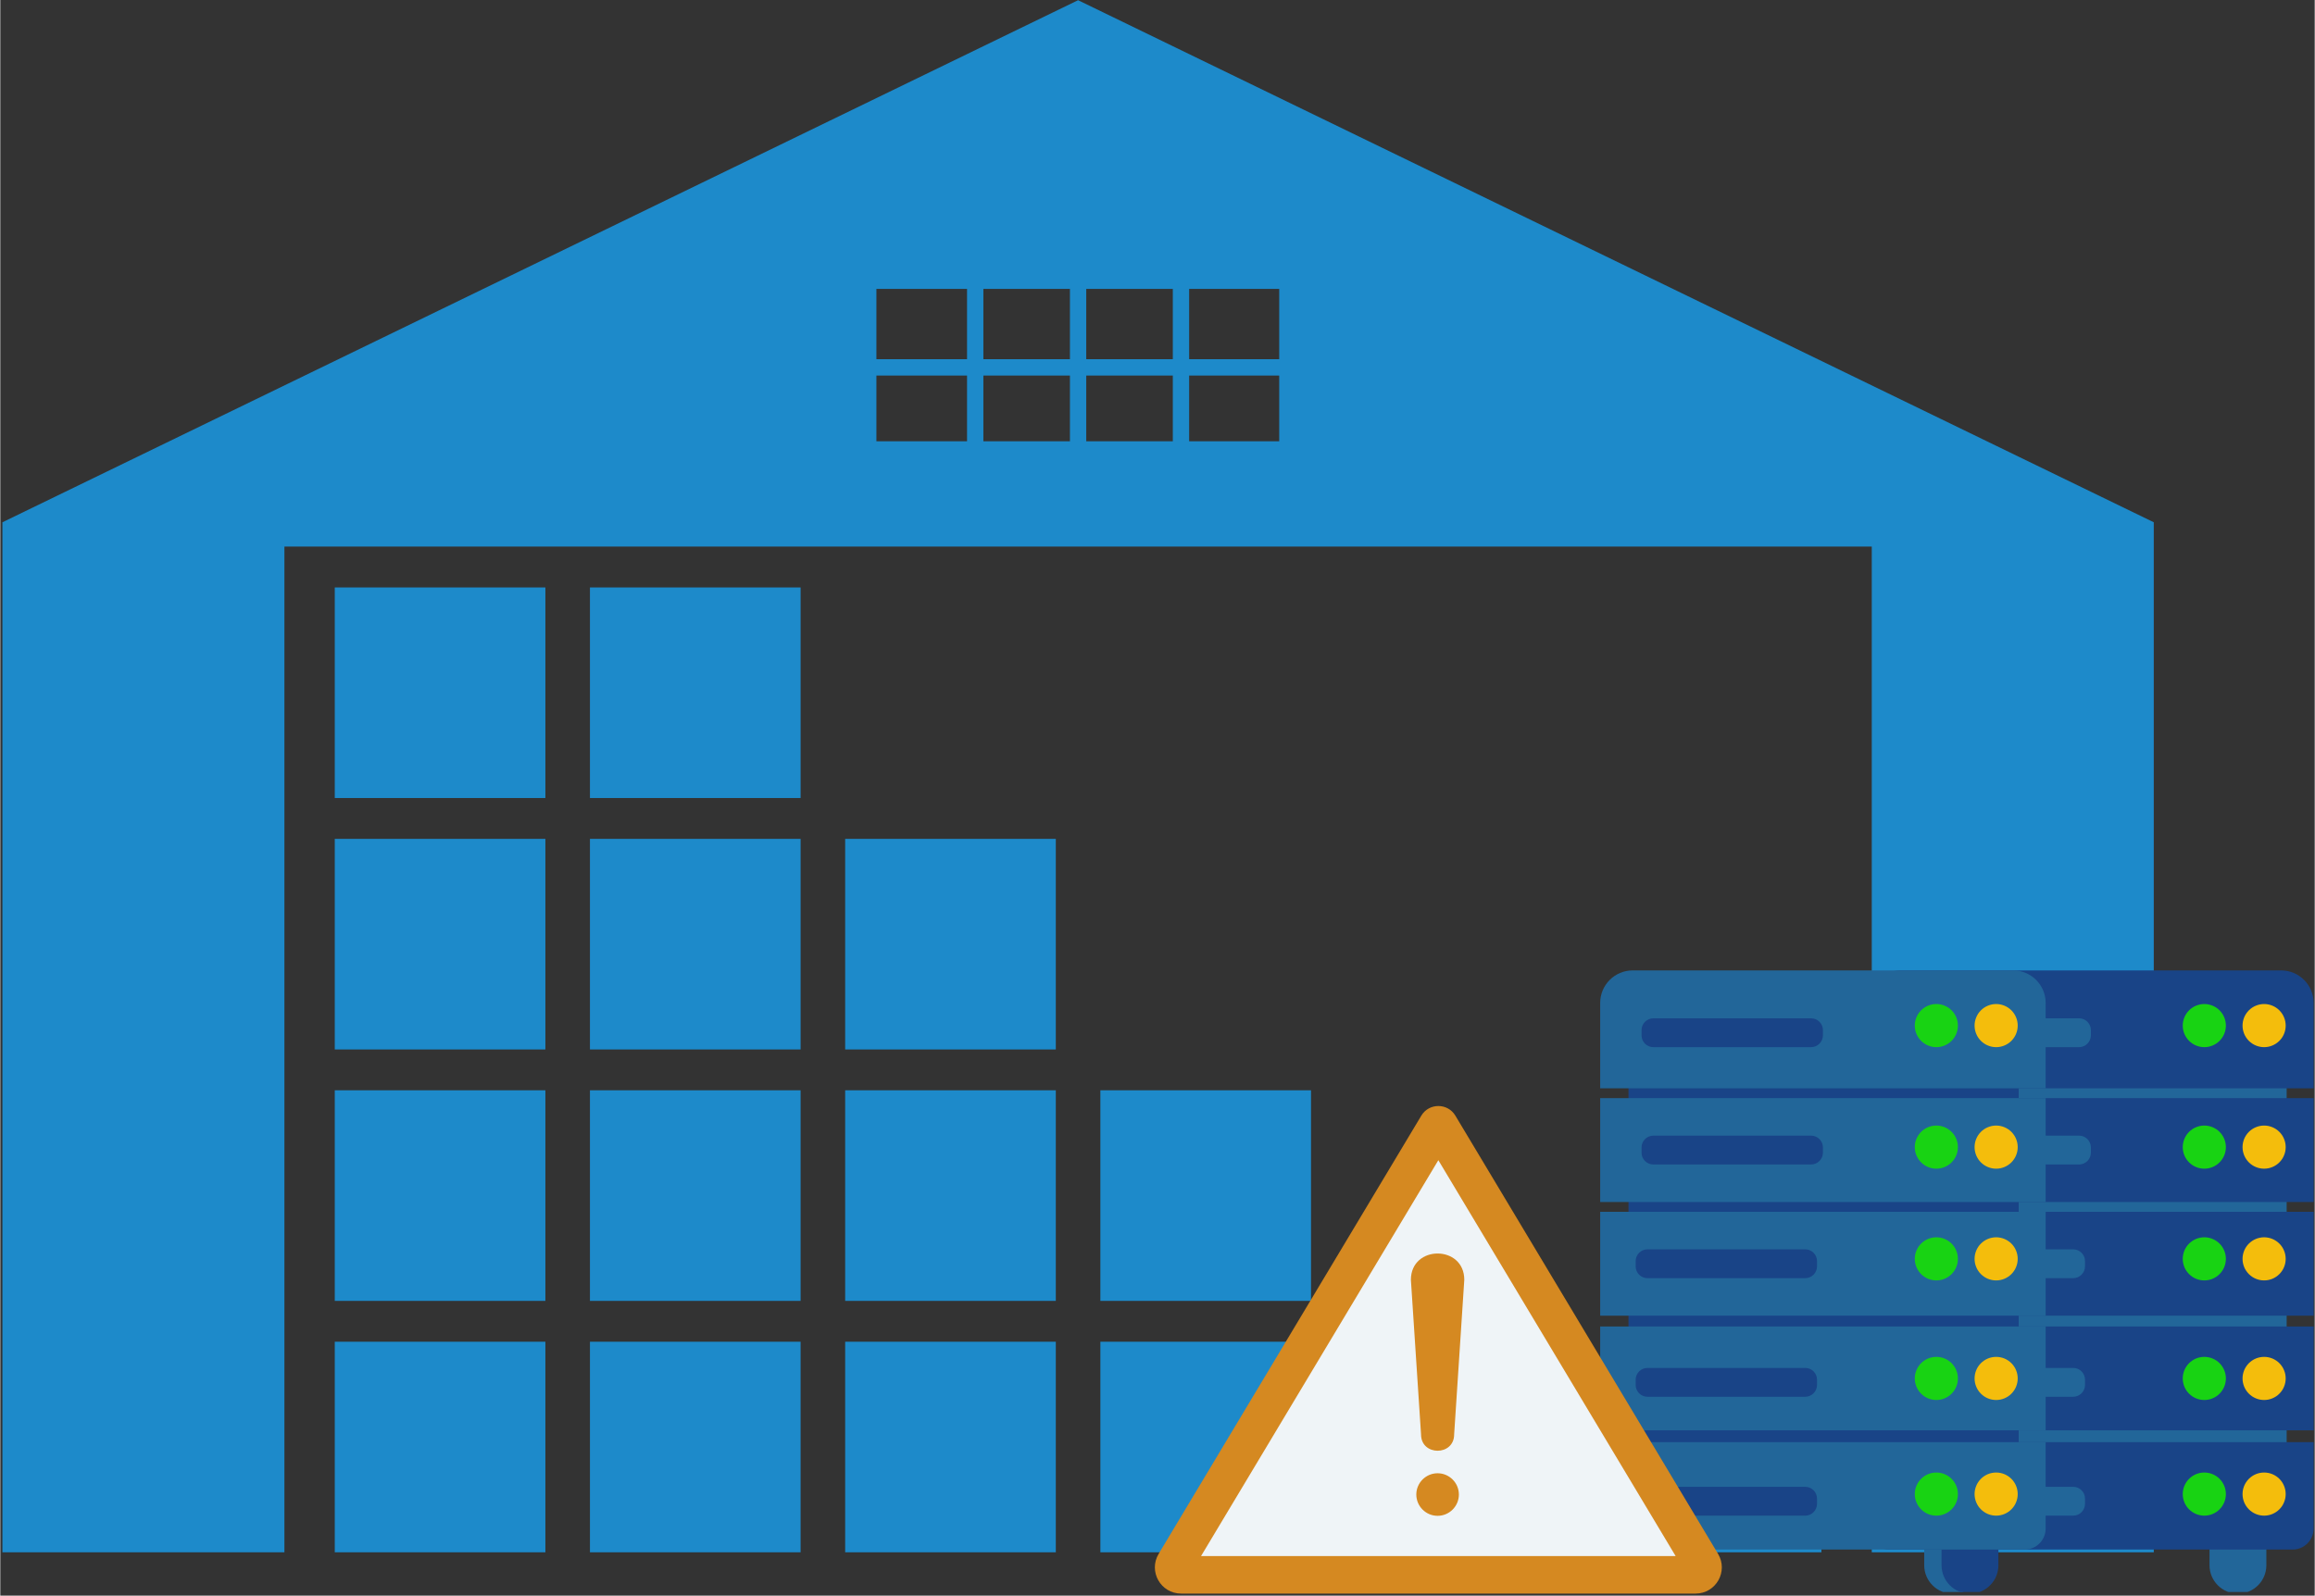 <svg xmlns="http://www.w3.org/2000/svg" xmlns:xlink="http://www.w3.org/1999/xlink" width="644" zoomAndPan="magnify" viewBox="0 0 482.88 333" height="444" preserveAspectRatio="xMidYMid meet" version="1.0"><rect x="0" y="0" width="482.88" height="333" fill="#333333" stroke="none"/><defs><clipPath id="5c8c0984de"><path d="M 0.383 0.043 L 449.52 0.043 L 449.52 323.961 L 0.383 323.961 Z M 0.383 0.043 " clip-rule="nonzero"/></clipPath><clipPath id="9f55c4ca10"><path d="M 69 280 L 114 280 L 114 323.961 L 69 323.961 Z M 69 280 " clip-rule="nonzero"/></clipPath><clipPath id="e938591377"><path d="M 123 280 L 167 280 L 167 323.961 L 123 323.961 Z M 123 280 " clip-rule="nonzero"/></clipPath><clipPath id="bd40b0768c"><path d="M 176 280 L 221 280 L 221 323.961 L 176 323.961 Z M 176 280 " clip-rule="nonzero"/></clipPath><clipPath id="e93d9e2d59"><path d="M 229 280 L 274 280 L 274 323.961 L 229 323.961 Z M 229 280 " clip-rule="nonzero"/></clipPath><clipPath id="cbf8fc8e6f"><path d="M 282 280 L 327 280 L 327 323.961 L 282 323.961 Z M 282 280 " clip-rule="nonzero"/></clipPath><clipPath id="dce1f76e6c"><path d="M 336 280 L 380 280 L 380 323.961 L 336 323.961 Z M 336 280 " clip-rule="nonzero"/></clipPath><clipPath id="d11d0590ca"><path d="M 395 206 L 478 206 L 478 332.238 L 395 332.238 Z M 395 206 " clip-rule="nonzero"/></clipPath><clipPath id="d5e3e90f6f"><path d="M 389.68 202.52 L 482.656 202.52 L 482.656 228 L 389.68 228 Z M 389.68 202.52 " clip-rule="nonzero"/></clipPath><clipPath id="bba423872f"><path d="M 389.68 229 L 482.656 229 L 482.656 251 L 389.68 251 Z M 389.68 229 " clip-rule="nonzero"/></clipPath><clipPath id="c4e65a5fdc"><path d="M 389.68 252 L 482.656 252 L 482.656 275 L 389.68 275 Z M 389.68 252 " clip-rule="nonzero"/></clipPath><clipPath id="bab72b4238"><path d="M 389.68 276 L 482.656 276 L 482.656 299 L 389.68 299 Z M 389.68 276 " clip-rule="nonzero"/></clipPath><clipPath id="b8a74fc6a5"><path d="M 389.68 300 L 482.656 300 L 482.656 324 L 389.68 324 Z M 389.68 300 " clip-rule="nonzero"/></clipPath><clipPath id="ac2d13c601"><path d="M 339 206 L 422 206 L 422 332.238 L 339 332.238 Z M 339 206 " clip-rule="nonzero"/></clipPath><clipPath id="4b4f282044"><path d="M 333.773 202.52 L 426.75 202.52 L 426.75 228 L 333.773 228 Z M 333.773 202.52 " clip-rule="nonzero"/></clipPath><clipPath id="70c16c7b03"><path d="M 333.773 229 L 426.75 229 L 426.75 251 L 333.773 251 Z M 333.773 229 " clip-rule="nonzero"/></clipPath><clipPath id="019122a872"><path d="M 333.773 252 L 426.75 252 L 426.75 275 L 333.773 275 Z M 333.773 252 " clip-rule="nonzero"/></clipPath><clipPath id="4ee224ed08"><path d="M 333.773 276 L 426.75 276 L 426.75 299 L 333.773 299 Z M 333.773 276 " clip-rule="nonzero"/></clipPath><clipPath id="f9ac5e9fa9"><path d="M 333.773 300 L 426.75 300 L 426.75 324 L 333.773 324 Z M 333.773 300 " clip-rule="nonzero"/></clipPath><clipPath id="aafdd6a501"><path d="M 240 230.156 L 360 230.156 L 360 332.883 L 240 332.883 Z M 240 230.156 " clip-rule="nonzero"/></clipPath></defs><g clip-path="url(#5c8c0984de)"><path fill="#1d8aca" d="M 266.836 74.965 L 248.043 74.965 L 248.043 60.297 L 266.836 60.297 Z M 266.836 92.098 L 248.043 92.098 L 248.043 78.371 L 266.836 78.371 Z M 244.637 74.965 L 226.574 74.965 L 226.574 60.297 L 244.637 60.297 Z M 244.637 92.098 L 226.574 92.098 L 226.574 78.371 L 244.637 78.371 Z M 223.172 74.965 L 205.113 74.965 L 205.113 60.297 L 223.172 60.297 Z M 223.172 92.098 L 205.113 92.098 L 205.113 78.371 L 223.172 78.371 Z M 201.703 74.965 L 182.793 74.965 L 182.793 60.297 L 201.703 60.297 Z M 201.703 92.098 L 182.793 92.098 L 182.793 78.371 L 201.703 78.371 Z M 224.871 0.043 L 0.445 108.996 L 0.445 323.961 L 59.281 323.961 L 59.281 114.07 L 390.465 114.07 L 390.465 323.961 L 449.301 323.961 L 449.301 108.996 L 224.871 0.043 " fill-opacity="1" fill-rule="nonzero"/></g><path fill="#1d8aca" d="M 69.785 166.543 L 113.73 166.543 L 113.73 122.598 L 69.785 122.598 L 69.785 166.543 " fill-opacity="1" fill-rule="nonzero"/><path fill="#1d8aca" d="M 123.027 166.543 L 166.977 166.543 L 166.977 122.598 L 123.027 122.598 L 123.027 166.543 " fill-opacity="1" fill-rule="nonzero"/><path fill="#1d8aca" d="M 69.785 219.016 L 113.73 219.016 L 113.73 175.066 L 69.785 175.066 L 69.785 219.016 " fill-opacity="1" fill-rule="nonzero"/><path fill="#1d8aca" d="M 123.027 219.016 L 166.977 219.016 L 166.977 175.066 L 123.027 175.066 L 123.027 219.016 " fill-opacity="1" fill-rule="nonzero"/><path fill="#1d8aca" d="M 176.277 219.016 L 220.223 219.016 L 220.223 175.066 L 176.277 175.066 L 176.277 219.016 " fill-opacity="1" fill-rule="nonzero"/><path fill="#1d8aca" d="M 69.785 271.488 L 113.73 271.488 L 113.73 227.539 L 69.785 227.539 L 69.785 271.488 " fill-opacity="1" fill-rule="nonzero"/><path fill="#1d8aca" d="M 123.027 271.488 L 166.977 271.488 L 166.977 227.539 L 123.027 227.539 L 123.027 271.488 " fill-opacity="1" fill-rule="nonzero"/><path fill="#1d8aca" d="M 176.277 271.488 L 220.223 271.488 L 220.223 227.539 L 176.277 227.539 L 176.277 271.488 " fill-opacity="1" fill-rule="nonzero"/><path fill="#1d8aca" d="M 229.52 271.488 L 273.469 271.488 L 273.469 227.539 L 229.52 227.539 L 229.52 271.488 " fill-opacity="1" fill-rule="nonzero"/><g clip-path="url(#9f55c4ca10)"><path fill="#1d8aca" d="M 69.785 323.961 L 113.73 323.961 L 113.73 280.012 L 69.785 280.012 L 69.785 323.961 " fill-opacity="1" fill-rule="nonzero"/></g><g clip-path="url(#e938591377)"><path fill="#1d8aca" d="M 123.027 323.961 L 166.977 323.961 L 166.977 280.012 L 123.027 280.012 L 123.027 323.961 " fill-opacity="1" fill-rule="nonzero"/></g><g clip-path="url(#bd40b0768c)"><path fill="#1d8aca" d="M 176.277 323.961 L 220.223 323.961 L 220.223 280.012 L 176.277 280.012 L 176.277 323.961 " fill-opacity="1" fill-rule="nonzero"/></g><g clip-path="url(#e93d9e2d59)"><path fill="#1d8aca" d="M 229.52 323.961 L 273.469 323.961 L 273.469 280.012 L 229.52 280.012 L 229.52 323.961 " fill-opacity="1" fill-rule="nonzero"/></g><g clip-path="url(#cbf8fc8e6f)"><path fill="#1d8aca" d="M 282.766 323.961 L 326.715 323.961 L 326.715 280.012 L 282.766 280.012 L 282.766 323.961 " fill-opacity="1" fill-rule="nonzero"/></g><g clip-path="url(#dce1f76e6c)"><path fill="#1d8aca" d="M 336.012 280.012 L 336.012 323.961 L 379.961 323.961 L 379.961 280.012 L 336.012 280.012 " fill-opacity="1" fill-rule="nonzero"/></g><g clip-path="url(#d11d0590ca)"><path fill="#226699" d="M 477.027 206.793 L 395.621 206.793 L 395.621 320.93 L 401.406 320.93 L 401.406 326.656 C 401.406 329.93 404.066 332.59 407.34 332.59 C 410.613 332.59 413.273 329.93 413.273 326.656 L 413.273 320.93 L 460.93 320.93 L 460.93 326.656 C 460.93 329.93 463.59 332.59 466.863 332.59 C 470.133 332.59 472.793 329.93 472.793 326.656 L 472.793 320.93 L 477.027 320.93 Z M 477.027 206.793 " fill-opacity="1" fill-rule="nonzero"/></g><g clip-path="url(#d5e3e90f6f)"><path fill="#194487" d="M 482.652 227.125 L 389.707 227.125 L 389.707 209.309 C 389.707 205.547 392.758 202.52 396.5 202.52 L 475.863 202.52 C 479.625 202.52 482.652 205.566 482.652 209.309 Z M 482.652 227.125 " fill-opacity="1" fill-rule="nonzero"/></g><g clip-path="url(#bba423872f)"><path fill="#194487" d="M 389.707 229.172 L 482.672 229.172 L 482.672 250.852 L 389.707 250.852 Z M 389.707 229.172 " fill-opacity="1" fill-rule="nonzero"/></g><g clip-path="url(#c4e65a5fdc)"><path fill="#194487" d="M 389.707 252.898 L 482.672 252.898 L 482.672 274.578 L 389.707 274.578 Z M 389.707 252.898 " fill-opacity="1" fill-rule="nonzero"/></g><g clip-path="url(#bab72b4238)"><path fill="#194487" d="M 389.707 276.828 L 482.672 276.828 L 482.672 298.512 L 389.707 298.512 Z M 389.707 276.828 " fill-opacity="1" fill-rule="nonzero"/></g><g clip-path="url(#b8a74fc6a5)"><path fill="#194487" d="M 478.277 323.383 L 394.086 323.383 C 391.652 323.383 389.688 321.422 389.688 318.984 L 389.688 300.965 L 482.652 300.965 L 482.652 318.984 C 482.652 321.422 480.688 323.383 478.277 323.383 Z M 478.277 323.383 " fill-opacity="1" fill-rule="nonzero"/></g><path fill="#18d313" d="M 464.348 214.035 C 464.348 214.332 464.316 214.625 464.258 214.914 C 464.203 215.203 464.117 215.484 464.004 215.758 C 463.891 216.031 463.75 216.289 463.586 216.535 C 463.422 216.781 463.238 217.008 463.027 217.219 C 462.82 217.426 462.594 217.613 462.348 217.777 C 462.102 217.941 461.84 218.078 461.566 218.191 C 461.297 218.305 461.016 218.391 460.723 218.449 C 460.434 218.508 460.141 218.535 459.848 218.535 C 459.551 218.535 459.258 218.508 458.969 218.449 C 458.68 218.391 458.398 218.305 458.125 218.191 C 457.852 218.078 457.59 217.941 457.348 217.777 C 457.102 217.613 456.875 217.426 456.664 217.219 C 456.457 217.008 456.27 216.781 456.105 216.535 C 455.941 216.289 455.801 216.031 455.688 215.758 C 455.574 215.484 455.492 215.203 455.434 214.914 C 455.375 214.625 455.348 214.332 455.348 214.035 C 455.348 213.738 455.375 213.445 455.434 213.156 C 455.492 212.867 455.574 212.586 455.688 212.312 C 455.801 212.039 455.941 211.781 456.105 211.535 C 456.27 211.289 456.457 211.062 456.664 210.852 C 456.875 210.645 457.102 210.457 457.348 210.293 C 457.59 210.129 457.852 209.992 458.125 209.879 C 458.398 209.766 458.68 209.68 458.969 209.621 C 459.258 209.562 459.551 209.535 459.848 209.535 C 460.141 209.535 460.434 209.562 460.723 209.621 C 461.016 209.68 461.297 209.766 461.566 209.879 C 461.84 209.992 462.102 210.129 462.348 210.293 C 462.594 210.457 462.82 210.645 463.027 210.852 C 463.238 211.062 463.422 211.289 463.586 211.535 C 463.75 211.781 463.891 212.039 464.004 212.312 C 464.117 212.586 464.203 212.867 464.258 213.156 C 464.316 213.445 464.348 213.738 464.348 214.035 Z M 464.348 214.035 " fill-opacity="1" fill-rule="nonzero"/><path fill="#f4bd0c" d="M 476.824 214.035 C 476.824 214.332 476.793 214.625 476.738 214.914 C 476.68 215.203 476.594 215.484 476.48 215.758 C 476.367 216.031 476.23 216.289 476.066 216.535 C 475.902 216.781 475.715 217.008 475.504 217.219 C 475.297 217.426 475.07 217.613 474.824 217.777 C 474.578 217.941 474.316 218.078 474.047 218.191 C 473.773 218.305 473.492 218.391 473.203 218.449 C 472.91 218.508 472.617 218.535 472.324 218.535 C 472.027 218.535 471.734 218.508 471.445 218.449 C 471.156 218.391 470.875 218.305 470.602 218.191 C 470.328 218.078 470.07 217.941 469.824 217.777 C 469.578 217.613 469.352 217.426 469.141 217.219 C 468.934 217.008 468.746 216.781 468.582 216.535 C 468.418 216.289 468.277 216.031 468.164 215.758 C 468.055 215.484 467.969 215.203 467.91 214.914 C 467.852 214.625 467.824 214.332 467.824 214.035 C 467.824 213.738 467.852 213.445 467.91 213.156 C 467.969 212.867 468.055 212.586 468.164 212.312 C 468.277 212.039 468.418 211.781 468.582 211.535 C 468.746 211.289 468.934 211.062 469.141 210.852 C 469.352 210.645 469.578 210.457 469.824 210.293 C 470.07 210.129 470.328 209.992 470.602 209.879 C 470.875 209.766 471.156 209.68 471.445 209.621 C 471.734 209.562 472.027 209.535 472.324 209.535 C 472.617 209.535 472.91 209.562 473.203 209.621 C 473.492 209.68 473.773 209.766 474.047 209.879 C 474.316 209.992 474.578 210.129 474.824 210.293 C 475.07 210.457 475.297 210.645 475.504 210.852 C 475.715 211.062 475.902 211.289 476.066 211.535 C 476.23 211.781 476.367 212.039 476.48 212.312 C 476.594 212.586 476.68 212.867 476.738 213.156 C 476.793 213.445 476.824 213.738 476.824 214.035 Z M 476.824 214.035 " fill-opacity="1" fill-rule="nonzero"/><path fill="#18d313" d="M 464.348 239.398 C 464.348 239.695 464.316 239.988 464.258 240.277 C 464.203 240.566 464.117 240.848 464.004 241.121 C 463.891 241.395 463.75 241.652 463.586 241.898 C 463.422 242.145 463.238 242.371 463.027 242.582 C 462.82 242.789 462.594 242.977 462.348 243.141 C 462.102 243.305 461.84 243.441 461.566 243.555 C 461.297 243.668 461.016 243.754 460.723 243.812 C 460.434 243.871 460.141 243.898 459.848 243.898 C 459.551 243.898 459.258 243.871 458.969 243.812 C 458.68 243.754 458.398 243.668 458.125 243.555 C 457.852 243.441 457.59 243.305 457.348 243.141 C 457.102 242.977 456.875 242.789 456.664 242.582 C 456.457 242.371 456.27 242.145 456.105 241.898 C 455.941 241.652 455.801 241.395 455.688 241.121 C 455.574 240.848 455.492 240.566 455.434 240.277 C 455.375 239.988 455.348 239.695 455.348 239.398 C 455.348 239.102 455.375 238.809 455.434 238.52 C 455.492 238.23 455.574 237.949 455.688 237.676 C 455.801 237.402 455.941 237.145 456.105 236.898 C 456.27 236.652 456.457 236.426 456.664 236.215 C 456.875 236.008 457.102 235.82 457.348 235.656 C 457.59 235.492 457.852 235.355 458.125 235.242 C 458.398 235.129 458.68 235.043 458.969 234.984 C 459.258 234.926 459.551 234.898 459.848 234.898 C 460.141 234.898 460.434 234.926 460.723 234.984 C 461.016 235.043 461.297 235.129 461.566 235.242 C 461.84 235.355 462.102 235.492 462.348 235.656 C 462.594 235.82 462.82 236.008 463.027 236.215 C 463.238 236.426 463.422 236.652 463.586 236.898 C 463.75 237.145 463.891 237.402 464.004 237.676 C 464.117 237.949 464.203 238.23 464.258 238.52 C 464.316 238.809 464.348 239.102 464.348 239.398 Z M 464.348 239.398 " fill-opacity="1" fill-rule="nonzero"/><path fill="#f4bd0c" d="M 476.824 239.398 C 476.824 239.695 476.793 239.988 476.738 240.277 C 476.68 240.566 476.594 240.848 476.48 241.121 C 476.367 241.395 476.23 241.652 476.066 241.898 C 475.902 242.145 475.715 242.371 475.504 242.582 C 475.297 242.789 475.07 242.977 474.824 243.141 C 474.578 243.305 474.316 243.441 474.047 243.555 C 473.773 243.668 473.492 243.754 473.203 243.812 C 472.91 243.871 472.617 243.898 472.324 243.898 C 472.027 243.898 471.734 243.871 471.445 243.812 C 471.156 243.754 470.875 243.668 470.602 243.555 C 470.328 243.441 470.07 243.305 469.824 243.141 C 469.578 242.977 469.352 242.789 469.141 242.582 C 468.934 242.371 468.746 242.145 468.582 241.898 C 468.418 241.652 468.277 241.395 468.164 241.121 C 468.055 240.848 467.969 240.566 467.91 240.277 C 467.852 239.988 467.824 239.695 467.824 239.398 C 467.824 239.102 467.852 238.809 467.91 238.52 C 467.969 238.23 468.055 237.949 468.164 237.676 C 468.277 237.402 468.418 237.145 468.582 236.898 C 468.746 236.652 468.934 236.426 469.141 236.215 C 469.352 236.008 469.578 235.82 469.824 235.656 C 470.07 235.492 470.328 235.355 470.602 235.242 C 470.875 235.129 471.156 235.043 471.445 234.984 C 471.734 234.926 472.027 234.898 472.324 234.898 C 472.617 234.898 472.91 234.926 473.203 234.984 C 473.492 235.043 473.773 235.129 474.047 235.242 C 474.316 235.355 474.578 235.492 474.824 235.656 C 475.07 235.82 475.297 236.008 475.504 236.215 C 475.715 236.426 475.902 236.652 476.066 236.898 C 476.23 237.145 476.367 237.402 476.48 237.676 C 476.594 237.949 476.68 238.23 476.738 238.52 C 476.793 238.809 476.824 239.102 476.824 239.398 Z M 476.824 239.398 " fill-opacity="1" fill-rule="nonzero"/><path fill="#18d313" d="M 464.348 262.715 C 464.348 263.012 464.316 263.305 464.258 263.594 C 464.203 263.883 464.117 264.164 464.004 264.438 C 463.891 264.711 463.75 264.969 463.586 265.215 C 463.422 265.461 463.238 265.688 463.027 265.898 C 462.82 266.105 462.594 266.293 462.348 266.457 C 462.102 266.621 461.84 266.762 461.566 266.875 C 461.297 266.988 461.016 267.07 460.723 267.129 C 460.434 267.188 460.141 267.215 459.848 267.215 C 459.551 267.215 459.258 267.188 458.969 267.129 C 458.68 267.07 458.398 266.988 458.125 266.875 C 457.852 266.762 457.59 266.621 457.348 266.457 C 457.102 266.293 456.875 266.105 456.664 265.898 C 456.457 265.688 456.27 265.461 456.105 265.215 C 455.941 264.973 455.801 264.711 455.688 264.438 C 455.574 264.164 455.492 263.883 455.434 263.594 C 455.375 263.305 455.348 263.012 455.348 262.715 C 455.348 262.422 455.375 262.129 455.434 261.84 C 455.492 261.547 455.574 261.266 455.688 260.996 C 455.801 260.723 455.941 260.461 456.105 260.215 C 456.27 259.969 456.457 259.742 456.664 259.535 C 456.875 259.324 457.102 259.141 457.348 258.977 C 457.59 258.812 457.852 258.672 458.125 258.559 C 458.398 258.445 458.68 258.359 458.969 258.305 C 459.258 258.246 459.551 258.215 459.848 258.215 C 460.141 258.215 460.434 258.246 460.723 258.305 C 461.016 258.359 461.297 258.445 461.566 258.559 C 461.84 258.672 462.102 258.812 462.348 258.977 C 462.594 259.141 462.82 259.324 463.027 259.535 C 463.238 259.742 463.422 259.969 463.586 260.215 C 463.75 260.461 463.891 260.723 464.004 260.996 C 464.117 261.266 464.203 261.547 464.258 261.84 C 464.316 262.129 464.348 262.422 464.348 262.715 Z M 464.348 262.715 " fill-opacity="1" fill-rule="nonzero"/><path fill="#f4bd0c" d="M 476.824 262.715 C 476.824 263.012 476.793 263.305 476.738 263.594 C 476.68 263.883 476.594 264.164 476.48 264.438 C 476.367 264.711 476.23 264.969 476.066 265.215 C 475.902 265.461 475.715 265.688 475.504 265.898 C 475.297 266.105 475.07 266.293 474.824 266.457 C 474.578 266.621 474.316 266.762 474.047 266.875 C 473.773 266.988 473.492 267.07 473.203 267.129 C 472.91 267.188 472.617 267.215 472.324 267.215 C 472.027 267.215 471.734 267.188 471.445 267.129 C 471.156 267.07 470.875 266.988 470.602 266.875 C 470.328 266.762 470.07 266.621 469.824 266.457 C 469.578 266.293 469.352 266.105 469.141 265.898 C 468.934 265.688 468.746 265.461 468.582 265.215 C 468.418 264.973 468.277 264.711 468.164 264.438 C 468.055 264.164 467.969 263.883 467.91 263.594 C 467.852 263.305 467.824 263.012 467.824 262.715 C 467.824 262.422 467.852 262.129 467.91 261.84 C 467.969 261.547 468.055 261.266 468.164 260.996 C 468.277 260.723 468.418 260.461 468.582 260.215 C 468.746 259.969 468.934 259.742 469.141 259.535 C 469.352 259.324 469.578 259.141 469.824 258.977 C 470.07 258.812 470.328 258.672 470.602 258.559 C 470.875 258.445 471.156 258.359 471.445 258.305 C 471.734 258.246 472.027 258.215 472.324 258.215 C 472.617 258.215 472.91 258.246 473.203 258.305 C 473.492 258.359 473.773 258.445 474.047 258.559 C 474.316 258.672 474.578 258.812 474.824 258.977 C 475.07 259.141 475.297 259.324 475.504 259.535 C 475.715 259.742 475.902 259.969 476.066 260.215 C 476.23 260.461 476.367 260.723 476.48 260.996 C 476.594 261.266 476.68 261.547 476.738 261.84 C 476.793 262.129 476.824 262.422 476.824 262.715 Z M 476.824 262.715 " fill-opacity="1" fill-rule="nonzero"/><path fill="#18d313" d="M 464.348 287.672 C 464.348 287.965 464.316 288.258 464.258 288.547 C 464.203 288.84 464.117 289.121 464.004 289.395 C 463.891 289.664 463.75 289.926 463.586 290.172 C 463.422 290.418 463.238 290.645 463.027 290.852 C 462.82 291.062 462.594 291.25 462.348 291.414 C 462.102 291.578 461.84 291.715 461.566 291.828 C 461.297 291.941 461.016 292.027 460.723 292.086 C 460.434 292.141 460.141 292.172 459.848 292.172 C 459.551 292.172 459.258 292.141 458.969 292.086 C 458.68 292.027 458.398 291.941 458.125 291.828 C 457.852 291.715 457.59 291.578 457.348 291.414 C 457.102 291.25 456.875 291.062 456.664 290.852 C 456.457 290.645 456.27 290.418 456.105 290.172 C 455.941 289.926 455.801 289.664 455.688 289.395 C 455.574 289.121 455.492 288.84 455.434 288.547 C 455.375 288.258 455.348 287.965 455.348 287.672 C 455.348 287.375 455.375 287.082 455.434 286.793 C 455.492 286.504 455.574 286.223 455.688 285.949 C 455.801 285.676 455.941 285.418 456.105 285.172 C 456.27 284.926 456.457 284.699 456.664 284.488 C 456.875 284.281 457.102 284.094 457.348 283.93 C 457.59 283.766 457.852 283.625 458.125 283.512 C 458.398 283.398 458.68 283.316 458.969 283.258 C 459.258 283.199 459.551 283.172 459.848 283.172 C 460.141 283.172 460.434 283.199 460.723 283.258 C 461.016 283.316 461.297 283.398 461.566 283.512 C 461.84 283.625 462.102 283.766 462.348 283.93 C 462.594 284.094 462.82 284.281 463.027 284.488 C 463.238 284.699 463.422 284.926 463.586 285.172 C 463.75 285.418 463.891 285.676 464.004 285.949 C 464.117 286.223 464.203 286.504 464.258 286.793 C 464.316 287.082 464.348 287.375 464.348 287.672 Z M 464.348 287.672 " fill-opacity="1" fill-rule="nonzero"/><path fill="#f4bd0c" d="M 476.824 287.672 C 476.824 287.965 476.793 288.258 476.738 288.547 C 476.68 288.84 476.594 289.121 476.48 289.395 C 476.367 289.664 476.23 289.926 476.066 290.172 C 475.902 290.418 475.715 290.645 475.504 290.852 C 475.297 291.062 475.07 291.25 474.824 291.414 C 474.578 291.578 474.316 291.715 474.047 291.828 C 473.773 291.941 473.492 292.027 473.203 292.086 C 472.91 292.141 472.617 292.172 472.324 292.172 C 472.027 292.172 471.734 292.141 471.445 292.086 C 471.156 292.027 470.875 291.941 470.602 291.828 C 470.328 291.715 470.07 291.578 469.824 291.414 C 469.578 291.25 469.352 291.062 469.141 290.852 C 468.934 290.645 468.746 290.418 468.582 290.172 C 468.418 289.926 468.277 289.664 468.164 289.395 C 468.055 289.121 467.969 288.84 467.91 288.547 C 467.852 288.258 467.824 287.965 467.824 287.672 C 467.824 287.375 467.852 287.082 467.91 286.793 C 467.969 286.504 468.055 286.223 468.164 285.949 C 468.277 285.676 468.418 285.418 468.582 285.172 C 468.746 284.926 468.934 284.699 469.141 284.488 C 469.352 284.281 469.578 284.094 469.824 283.93 C 470.07 283.766 470.328 283.625 470.602 283.512 C 470.875 283.398 471.156 283.316 471.445 283.258 C 471.734 283.199 472.027 283.172 472.324 283.172 C 472.617 283.172 472.91 283.199 473.203 283.258 C 473.492 283.316 473.773 283.398 474.047 283.512 C 474.316 283.625 474.578 283.766 474.824 283.93 C 475.07 284.094 475.297 284.281 475.504 284.488 C 475.715 284.699 475.902 284.926 476.066 285.172 C 476.23 285.418 476.367 285.676 476.48 285.949 C 476.594 286.223 476.68 286.504 476.738 286.793 C 476.793 287.082 476.824 287.375 476.824 287.672 Z M 476.824 287.672 " fill-opacity="1" fill-rule="nonzero"/><path fill="#18d313" d="M 464.348 311.809 C 464.348 312.102 464.316 312.395 464.258 312.684 C 464.203 312.973 464.117 313.258 464.004 313.527 C 463.891 313.801 463.75 314.062 463.586 314.309 C 463.422 314.551 463.238 314.781 463.027 314.988 C 462.82 315.199 462.594 315.383 462.348 315.547 C 462.102 315.711 461.84 315.852 461.566 315.965 C 461.297 316.078 461.016 316.164 460.723 316.219 C 460.434 316.277 460.141 316.309 459.848 316.309 C 459.551 316.309 459.258 316.277 458.969 316.219 C 458.68 316.164 458.398 316.078 458.125 315.965 C 457.852 315.852 457.59 315.711 457.348 315.547 C 457.102 315.383 456.875 315.199 456.664 314.988 C 456.457 314.781 456.27 314.551 456.105 314.309 C 455.941 314.062 455.801 313.801 455.688 313.527 C 455.574 313.258 455.492 312.973 455.434 312.684 C 455.375 312.395 455.348 312.102 455.348 311.809 C 455.348 311.512 455.375 311.219 455.434 310.93 C 455.492 310.641 455.574 310.359 455.688 310.086 C 455.801 309.812 455.941 309.551 456.105 309.309 C 456.27 309.062 456.457 308.832 456.664 308.625 C 456.875 308.414 457.102 308.23 457.348 308.066 C 457.59 307.902 457.852 307.762 458.125 307.648 C 458.398 307.535 458.68 307.449 458.969 307.395 C 459.258 307.336 459.551 307.309 459.848 307.309 C 460.141 307.309 460.434 307.336 460.723 307.395 C 461.016 307.449 461.297 307.535 461.566 307.648 C 461.84 307.762 462.102 307.902 462.348 308.066 C 462.594 308.23 462.82 308.414 463.027 308.625 C 463.238 308.832 463.422 309.062 463.586 309.309 C 463.75 309.551 463.891 309.812 464.004 310.086 C 464.117 310.359 464.203 310.641 464.258 310.93 C 464.316 311.219 464.348 311.512 464.348 311.809 Z M 464.348 311.809 " fill-opacity="1" fill-rule="nonzero"/><path fill="#f4bd0c" d="M 476.824 311.809 C 476.824 312.102 476.793 312.395 476.738 312.684 C 476.68 312.973 476.594 313.258 476.48 313.527 C 476.367 313.801 476.23 314.062 476.066 314.309 C 475.902 314.551 475.715 314.781 475.504 314.988 C 475.297 315.199 475.07 315.383 474.824 315.547 C 474.578 315.711 474.316 315.852 474.047 315.965 C 473.773 316.078 473.492 316.164 473.203 316.219 C 472.91 316.277 472.617 316.309 472.324 316.309 C 472.027 316.309 471.734 316.277 471.445 316.219 C 471.156 316.164 470.875 316.078 470.602 315.965 C 470.328 315.852 470.07 315.711 469.824 315.547 C 469.578 315.383 469.352 315.199 469.141 314.988 C 468.934 314.781 468.746 314.551 468.582 314.309 C 468.418 314.062 468.277 313.801 468.164 313.527 C 468.055 313.258 467.969 312.973 467.91 312.684 C 467.852 312.395 467.824 312.102 467.824 311.809 C 467.824 311.512 467.852 311.219 467.91 310.93 C 467.969 310.641 468.055 310.359 468.164 310.086 C 468.277 309.812 468.418 309.551 468.582 309.309 C 468.746 309.062 468.934 308.832 469.141 308.625 C 469.352 308.414 469.578 308.23 469.824 308.066 C 470.07 307.902 470.328 307.762 470.602 307.648 C 470.875 307.535 471.156 307.449 471.445 307.395 C 471.734 307.336 472.027 307.309 472.324 307.309 C 472.617 307.309 472.91 307.336 473.203 307.395 C 473.492 307.449 473.773 307.535 474.047 307.648 C 474.316 307.762 474.578 307.902 474.824 308.066 C 475.07 308.23 475.297 308.414 475.504 308.625 C 475.715 308.832 475.902 309.062 476.066 309.309 C 476.23 309.551 476.367 309.812 476.48 310.086 C 476.594 310.359 476.68 310.641 476.738 310.93 C 476.793 311.219 476.824 311.512 476.824 311.809 Z M 476.824 311.809 " fill-opacity="1" fill-rule="nonzero"/><path fill="#226699" d="M 433.727 218.535 L 400.793 218.535 C 399.445 218.535 398.34 217.43 398.34 216.082 L 398.34 214.977 C 398.34 213.625 399.445 212.52 400.793 212.52 L 433.727 212.52 C 435.074 212.52 436.18 213.625 436.18 214.977 L 436.18 216.082 C 436.18 217.43 435.055 218.535 433.727 218.535 Z M 433.727 218.535 " fill-opacity="1" fill-rule="nonzero"/><path fill="#226699" d="M 433.727 243.02 L 400.793 243.02 C 399.445 243.02 398.34 241.914 398.34 240.562 L 398.34 239.461 C 398.34 238.109 399.445 237.004 400.793 237.004 L 433.727 237.004 C 435.074 237.004 436.18 238.109 436.18 239.461 L 436.18 240.562 C 436.18 241.914 435.055 243.02 433.727 243.02 Z M 433.727 243.02 " fill-opacity="1" fill-rule="nonzero"/><path fill="#226699" d="M 432.5 266.746 L 399.566 266.746 C 398.219 266.746 397.113 265.641 397.113 264.293 L 397.113 263.188 C 397.113 261.836 398.219 260.73 399.566 260.73 L 432.5 260.73 C 433.848 260.73 434.953 261.836 434.953 263.188 L 434.953 264.293 C 434.953 265.641 433.828 266.746 432.5 266.746 Z M 432.5 266.746 " fill-opacity="1" fill-rule="nonzero"/><path fill="#226699" d="M 432.5 291.496 L 399.566 291.496 C 398.219 291.496 397.113 290.391 397.113 289.043 L 397.113 287.938 C 397.113 286.586 398.219 285.48 399.566 285.48 L 432.5 285.48 C 433.848 285.48 434.953 286.586 434.953 287.938 L 434.953 289.043 C 434.953 290.391 433.828 291.496 432.5 291.496 Z M 432.5 291.496 " fill-opacity="1" fill-rule="nonzero"/><path fill="#226699" d="M 432.5 316.309 L 399.566 316.309 C 398.219 316.309 397.113 315.203 397.113 313.852 L 397.113 312.746 C 397.113 311.398 398.219 310.293 399.566 310.293 L 432.5 310.293 C 433.848 310.293 434.953 311.398 434.953 312.746 L 434.953 313.852 C 434.953 315.203 433.828 316.309 432.5 316.309 Z M 432.5 316.309 " fill-opacity="1" fill-rule="nonzero"/><g clip-path="url(#ac2d13c601)"><path fill="#194487" d="M 421.121 206.793 L 339.711 206.793 L 339.711 320.93 L 345.5 320.93 L 345.5 326.656 C 345.5 329.93 348.16 332.59 351.43 332.59 C 354.703 332.59 357.363 329.93 357.363 326.656 L 357.363 320.93 L 405.023 320.93 L 405.023 326.656 C 405.023 329.93 407.68 332.59 410.953 332.59 C 414.227 332.59 416.887 329.93 416.887 326.656 L 416.887 320.93 L 421.121 320.93 Z M 421.121 206.793 " fill-opacity="1" fill-rule="nonzero"/></g><g clip-path="url(#4b4f282044)"><path fill="#226699" d="M 426.746 227.125 L 333.801 227.125 L 333.801 209.309 C 333.801 205.547 336.848 202.52 340.59 202.52 L 419.953 202.52 C 423.719 202.52 426.746 205.566 426.746 209.309 Z M 426.746 227.125 " fill-opacity="1" fill-rule="nonzero"/></g><g clip-path="url(#70c16c7b03)"><path fill="#226699" d="M 333.801 229.172 L 426.766 229.172 L 426.766 250.852 L 333.801 250.852 Z M 333.801 229.172 " fill-opacity="1" fill-rule="nonzero"/></g><g clip-path="url(#019122a872)"><path fill="#226699" d="M 333.801 252.898 L 426.766 252.898 L 426.766 274.578 L 333.801 274.578 Z M 333.801 252.898 " fill-opacity="1" fill-rule="nonzero"/></g><g clip-path="url(#4ee224ed08)"><path fill="#226699" d="M 333.801 276.828 L 426.766 276.828 L 426.766 298.512 L 333.801 298.512 Z M 333.801 276.828 " fill-opacity="1" fill-rule="nonzero"/></g><g clip-path="url(#f9ac5e9fa9)"><path fill="#226699" d="M 422.367 323.383 L 338.176 323.383 C 335.742 323.383 333.777 321.422 333.777 318.984 L 333.777 300.965 L 426.746 300.965 L 426.746 318.984 C 426.746 321.422 424.781 323.383 422.367 323.383 Z M 422.367 323.383 " fill-opacity="1" fill-rule="nonzero"/></g><path fill="#18d313" d="M 408.438 214.035 C 408.438 214.332 408.41 214.625 408.352 214.914 C 408.293 215.203 408.207 215.484 408.094 215.758 C 407.98 216.031 407.844 216.289 407.68 216.535 C 407.516 216.781 407.328 217.008 407.121 217.219 C 406.91 217.426 406.684 217.613 406.438 217.777 C 406.191 217.941 405.934 218.078 405.66 218.191 C 405.387 218.305 405.105 218.391 404.816 218.449 C 404.527 218.508 404.234 218.535 403.938 218.535 C 403.641 218.535 403.348 218.508 403.059 218.449 C 402.77 218.391 402.488 218.305 402.215 218.191 C 401.941 218.078 401.684 217.941 401.438 217.777 C 401.191 217.613 400.965 217.426 400.754 217.219 C 400.547 217.008 400.359 216.781 400.195 216.535 C 400.031 216.289 399.895 216.031 399.781 215.758 C 399.668 215.484 399.582 215.203 399.523 214.914 C 399.465 214.625 399.438 214.332 399.438 214.035 C 399.438 213.738 399.465 213.445 399.523 213.156 C 399.582 212.867 399.668 212.586 399.781 212.312 C 399.895 212.039 400.031 211.781 400.195 211.535 C 400.359 211.289 400.547 211.062 400.754 210.852 C 400.965 210.645 401.191 210.457 401.438 210.293 C 401.684 210.129 401.941 209.992 402.215 209.879 C 402.488 209.766 402.77 209.68 403.059 209.621 C 403.348 209.562 403.641 209.535 403.938 209.535 C 404.234 209.535 404.527 209.562 404.816 209.621 C 405.105 209.68 405.387 209.766 405.66 209.879 C 405.934 209.992 406.191 210.129 406.438 210.293 C 406.684 210.457 406.91 210.645 407.121 210.852 C 407.328 211.062 407.516 211.289 407.68 211.535 C 407.844 211.781 407.98 212.039 408.094 212.312 C 408.207 212.586 408.293 212.867 408.352 213.156 C 408.41 213.445 408.438 213.738 408.438 214.035 Z M 408.438 214.035 " fill-opacity="1" fill-rule="nonzero"/><path fill="#f4bd0c" d="M 420.914 214.035 C 420.914 214.332 420.887 214.625 420.828 214.914 C 420.77 215.203 420.684 215.484 420.57 215.758 C 420.461 216.031 420.32 216.289 420.156 216.535 C 419.992 216.781 419.805 217.008 419.598 217.219 C 419.387 217.426 419.16 217.613 418.914 217.777 C 418.668 217.941 418.41 218.078 418.137 218.191 C 417.863 218.305 417.582 218.391 417.293 218.449 C 417.004 218.508 416.711 218.535 416.414 218.535 C 416.121 218.535 415.828 218.508 415.535 218.449 C 415.246 218.391 414.965 218.305 414.691 218.191 C 414.418 218.078 414.16 217.941 413.914 217.777 C 413.668 217.613 413.441 217.426 413.234 217.219 C 413.023 217.008 412.836 216.781 412.672 216.535 C 412.508 216.289 412.371 216.031 412.258 215.758 C 412.145 215.484 412.059 215.203 412 214.914 C 411.945 214.625 411.914 214.332 411.914 214.035 C 411.914 213.738 411.945 213.445 412 213.156 C 412.059 212.867 412.145 212.586 412.258 212.312 C 412.371 212.039 412.508 211.781 412.672 211.535 C 412.836 211.289 413.023 211.062 413.234 210.852 C 413.441 210.645 413.668 210.457 413.914 210.293 C 414.16 210.129 414.418 209.992 414.691 209.879 C 414.965 209.766 415.246 209.68 415.535 209.621 C 415.828 209.562 416.121 209.535 416.414 209.535 C 416.711 209.535 417.004 209.562 417.293 209.621 C 417.582 209.68 417.863 209.766 418.137 209.879 C 418.41 209.992 418.668 210.129 418.914 210.293 C 419.16 210.457 419.387 210.645 419.598 210.852 C 419.805 211.062 419.992 211.289 420.156 211.535 C 420.32 211.781 420.461 212.039 420.57 212.312 C 420.684 212.586 420.77 212.867 420.828 213.156 C 420.887 213.445 420.914 213.738 420.914 214.035 Z M 420.914 214.035 " fill-opacity="1" fill-rule="nonzero"/><path fill="#18d313" d="M 408.438 239.398 C 408.438 239.695 408.41 239.988 408.352 240.277 C 408.293 240.566 408.207 240.848 408.094 241.121 C 407.98 241.395 407.844 241.652 407.68 241.898 C 407.516 242.145 407.328 242.371 407.121 242.582 C 406.91 242.789 406.684 242.977 406.438 243.141 C 406.191 243.305 405.934 243.441 405.66 243.555 C 405.387 243.668 405.105 243.754 404.816 243.812 C 404.527 243.871 404.234 243.898 403.938 243.898 C 403.641 243.898 403.348 243.871 403.059 243.812 C 402.77 243.754 402.488 243.668 402.215 243.555 C 401.941 243.441 401.684 243.305 401.438 243.141 C 401.191 242.977 400.965 242.789 400.754 242.582 C 400.547 242.371 400.359 242.145 400.195 241.898 C 400.031 241.652 399.895 241.395 399.781 241.121 C 399.668 240.848 399.582 240.566 399.523 240.277 C 399.465 239.988 399.438 239.695 399.438 239.398 C 399.438 239.102 399.465 238.809 399.523 238.52 C 399.582 238.23 399.668 237.949 399.781 237.676 C 399.895 237.402 400.031 237.145 400.195 236.898 C 400.359 236.652 400.547 236.426 400.754 236.215 C 400.965 236.008 401.191 235.82 401.438 235.656 C 401.684 235.492 401.941 235.355 402.215 235.242 C 402.488 235.129 402.77 235.043 403.059 234.984 C 403.348 234.926 403.641 234.898 403.938 234.898 C 404.234 234.898 404.527 234.926 404.816 234.984 C 405.105 235.043 405.387 235.129 405.66 235.242 C 405.934 235.355 406.191 235.492 406.438 235.656 C 406.684 235.82 406.91 236.008 407.121 236.215 C 407.328 236.426 407.516 236.652 407.68 236.898 C 407.844 237.145 407.98 237.402 408.094 237.676 C 408.207 237.949 408.293 238.23 408.352 238.52 C 408.41 238.809 408.438 239.102 408.438 239.398 Z M 408.438 239.398 " fill-opacity="1" fill-rule="nonzero"/><path fill="#f4bd0c" d="M 420.914 239.398 C 420.914 239.695 420.887 239.988 420.828 240.277 C 420.77 240.566 420.684 240.848 420.57 241.121 C 420.461 241.395 420.32 241.652 420.156 241.898 C 419.992 242.145 419.805 242.371 419.598 242.582 C 419.387 242.789 419.16 242.977 418.914 243.141 C 418.668 243.305 418.41 243.441 418.137 243.555 C 417.863 243.668 417.582 243.754 417.293 243.812 C 417.004 243.871 416.711 243.898 416.414 243.898 C 416.121 243.898 415.828 243.871 415.535 243.812 C 415.246 243.754 414.965 243.668 414.691 243.555 C 414.418 243.441 414.16 243.305 413.914 243.141 C 413.668 242.977 413.441 242.789 413.234 242.582 C 413.023 242.371 412.836 242.145 412.672 241.898 C 412.508 241.652 412.371 241.395 412.258 241.121 C 412.145 240.848 412.059 240.566 412 240.277 C 411.945 239.988 411.914 239.695 411.914 239.398 C 411.914 239.102 411.945 238.809 412 238.52 C 412.059 238.23 412.145 237.949 412.258 237.676 C 412.371 237.402 412.508 237.145 412.672 236.898 C 412.836 236.652 413.023 236.426 413.234 236.215 C 413.441 236.008 413.668 235.82 413.914 235.656 C 414.16 235.492 414.418 235.355 414.691 235.242 C 414.965 235.129 415.246 235.043 415.535 234.984 C 415.828 234.926 416.121 234.898 416.414 234.898 C 416.711 234.898 417.004 234.926 417.293 234.984 C 417.582 235.043 417.863 235.129 418.137 235.242 C 418.41 235.355 418.668 235.492 418.914 235.656 C 419.16 235.82 419.387 236.008 419.598 236.215 C 419.805 236.426 419.992 236.652 420.156 236.898 C 420.32 237.145 420.461 237.402 420.57 237.676 C 420.684 237.949 420.77 238.23 420.828 238.52 C 420.887 238.809 420.914 239.102 420.914 239.398 Z M 420.914 239.398 " fill-opacity="1" fill-rule="nonzero"/><path fill="#18d313" d="M 408.438 262.715 C 408.438 263.012 408.41 263.305 408.352 263.594 C 408.293 263.883 408.207 264.164 408.094 264.438 C 407.98 264.711 407.844 264.969 407.68 265.215 C 407.516 265.461 407.328 265.688 407.121 265.898 C 406.91 266.105 406.684 266.293 406.438 266.457 C 406.191 266.621 405.934 266.762 405.66 266.875 C 405.387 266.988 405.105 267.07 404.816 267.129 C 404.527 267.188 404.234 267.215 403.938 267.215 C 403.641 267.215 403.348 267.188 403.059 267.129 C 402.77 267.07 402.488 266.988 402.215 266.875 C 401.941 266.762 401.684 266.621 401.438 266.457 C 401.191 266.293 400.965 266.105 400.754 265.898 C 400.547 265.688 400.359 265.461 400.195 265.215 C 400.031 264.973 399.895 264.711 399.781 264.438 C 399.668 264.164 399.582 263.883 399.523 263.594 C 399.465 263.305 399.438 263.012 399.438 262.715 C 399.438 262.422 399.465 262.129 399.523 261.84 C 399.582 261.547 399.668 261.266 399.781 260.996 C 399.895 260.723 400.031 260.461 400.195 260.215 C 400.359 259.969 400.547 259.742 400.754 259.535 C 400.965 259.324 401.191 259.141 401.438 258.977 C 401.684 258.812 401.941 258.672 402.215 258.559 C 402.488 258.445 402.77 258.359 403.059 258.305 C 403.348 258.246 403.641 258.215 403.938 258.215 C 404.234 258.215 404.527 258.246 404.816 258.305 C 405.105 258.359 405.387 258.445 405.66 258.559 C 405.934 258.672 406.191 258.812 406.438 258.977 C 406.684 259.141 406.91 259.324 407.121 259.535 C 407.328 259.742 407.516 259.969 407.68 260.215 C 407.844 260.461 407.98 260.723 408.094 260.996 C 408.207 261.266 408.293 261.547 408.352 261.84 C 408.41 262.129 408.438 262.422 408.438 262.715 Z M 408.438 262.715 " fill-opacity="1" fill-rule="nonzero"/><path fill="#f4bd0c" d="M 420.914 262.715 C 420.914 263.012 420.887 263.305 420.828 263.594 C 420.77 263.883 420.684 264.164 420.57 264.438 C 420.461 264.711 420.32 264.969 420.156 265.215 C 419.992 265.461 419.805 265.688 419.598 265.898 C 419.387 266.105 419.16 266.293 418.914 266.457 C 418.668 266.621 418.41 266.762 418.137 266.875 C 417.863 266.988 417.582 267.07 417.293 267.129 C 417.004 267.188 416.711 267.215 416.414 267.215 C 416.121 267.215 415.828 267.188 415.535 267.129 C 415.246 267.07 414.965 266.988 414.691 266.875 C 414.418 266.762 414.16 266.621 413.914 266.457 C 413.668 266.293 413.441 266.105 413.234 265.898 C 413.023 265.688 412.836 265.461 412.672 265.215 C 412.508 264.973 412.371 264.711 412.258 264.438 C 412.145 264.164 412.059 263.883 412 263.594 C 411.945 263.305 411.914 263.012 411.914 262.715 C 411.914 262.422 411.945 262.129 412 261.84 C 412.059 261.547 412.145 261.266 412.258 260.996 C 412.371 260.723 412.508 260.461 412.672 260.215 C 412.836 259.969 413.023 259.742 413.234 259.535 C 413.441 259.324 413.668 259.141 413.914 258.977 C 414.16 258.812 414.418 258.672 414.691 258.559 C 414.965 258.445 415.246 258.359 415.535 258.305 C 415.828 258.246 416.121 258.215 416.414 258.215 C 416.711 258.215 417.004 258.246 417.293 258.305 C 417.582 258.359 417.863 258.445 418.137 258.559 C 418.41 258.672 418.668 258.812 418.914 258.977 C 419.16 259.141 419.387 259.324 419.598 259.535 C 419.805 259.742 419.992 259.969 420.156 260.215 C 420.32 260.461 420.461 260.723 420.57 260.996 C 420.684 261.266 420.77 261.547 420.828 261.84 C 420.887 262.129 420.914 262.422 420.914 262.715 Z M 420.914 262.715 " fill-opacity="1" fill-rule="nonzero"/><path fill="#18d313" d="M 408.438 287.672 C 408.438 287.965 408.41 288.258 408.352 288.547 C 408.293 288.84 408.207 289.121 408.094 289.395 C 407.98 289.664 407.844 289.926 407.68 290.172 C 407.516 290.418 407.328 290.645 407.121 290.852 C 406.91 291.062 406.684 291.25 406.438 291.414 C 406.191 291.578 405.934 291.715 405.66 291.828 C 405.387 291.941 405.105 292.027 404.816 292.086 C 404.527 292.141 404.234 292.172 403.938 292.172 C 403.641 292.172 403.348 292.141 403.059 292.086 C 402.77 292.027 402.488 291.941 402.215 291.828 C 401.941 291.715 401.684 291.578 401.438 291.414 C 401.191 291.25 400.965 291.062 400.754 290.852 C 400.547 290.645 400.359 290.418 400.195 290.172 C 400.031 289.926 399.895 289.664 399.781 289.395 C 399.668 289.121 399.582 288.84 399.523 288.547 C 399.465 288.258 399.438 287.965 399.438 287.672 C 399.438 287.375 399.465 287.082 399.523 286.793 C 399.582 286.504 399.668 286.223 399.781 285.949 C 399.895 285.676 400.031 285.418 400.195 285.172 C 400.359 284.926 400.547 284.699 400.754 284.488 C 400.965 284.281 401.191 284.094 401.438 283.93 C 401.684 283.766 401.941 283.625 402.215 283.512 C 402.488 283.398 402.77 283.316 403.059 283.258 C 403.348 283.199 403.641 283.172 403.938 283.172 C 404.234 283.172 404.527 283.199 404.816 283.258 C 405.105 283.316 405.387 283.398 405.66 283.512 C 405.934 283.625 406.191 283.766 406.438 283.93 C 406.684 284.094 406.91 284.281 407.121 284.488 C 407.328 284.699 407.516 284.926 407.68 285.172 C 407.844 285.418 407.98 285.676 408.094 285.949 C 408.207 286.223 408.293 286.504 408.352 286.793 C 408.41 287.082 408.438 287.375 408.438 287.672 Z M 408.438 287.672 " fill-opacity="1" fill-rule="nonzero"/><path fill="#f4bd0c" d="M 420.914 287.672 C 420.914 287.965 420.887 288.258 420.828 288.547 C 420.77 288.84 420.684 289.121 420.57 289.395 C 420.461 289.664 420.32 289.926 420.156 290.172 C 419.992 290.418 419.805 290.645 419.598 290.852 C 419.387 291.062 419.16 291.25 418.914 291.414 C 418.668 291.578 418.41 291.715 418.137 291.828 C 417.863 291.941 417.582 292.027 417.293 292.086 C 417.004 292.141 416.711 292.172 416.414 292.172 C 416.121 292.172 415.828 292.141 415.535 292.086 C 415.246 292.027 414.965 291.941 414.691 291.828 C 414.418 291.715 414.16 291.578 413.914 291.414 C 413.668 291.25 413.441 291.062 413.234 290.852 C 413.023 290.645 412.836 290.418 412.672 290.172 C 412.508 289.926 412.371 289.664 412.258 289.395 C 412.145 289.121 412.059 288.84 412 288.547 C 411.945 288.258 411.914 287.965 411.914 287.672 C 411.914 287.375 411.945 287.082 412 286.793 C 412.059 286.504 412.145 286.223 412.258 285.949 C 412.371 285.676 412.508 285.418 412.672 285.172 C 412.836 284.926 413.023 284.699 413.234 284.488 C 413.441 284.281 413.668 284.094 413.914 283.93 C 414.16 283.766 414.418 283.625 414.691 283.512 C 414.965 283.398 415.246 283.316 415.535 283.258 C 415.828 283.199 416.121 283.172 416.414 283.172 C 416.711 283.172 417.004 283.199 417.293 283.258 C 417.582 283.316 417.863 283.398 418.137 283.512 C 418.41 283.625 418.668 283.766 418.914 283.93 C 419.16 284.094 419.387 284.281 419.598 284.488 C 419.805 284.699 419.992 284.926 420.156 285.172 C 420.32 285.418 420.461 285.676 420.57 285.949 C 420.684 286.223 420.77 286.504 420.828 286.793 C 420.887 287.082 420.914 287.375 420.914 287.672 Z M 420.914 287.672 " fill-opacity="1" fill-rule="nonzero"/><path fill="#18d313" d="M 408.438 311.809 C 408.438 312.102 408.41 312.395 408.352 312.684 C 408.293 312.973 408.207 313.258 408.094 313.527 C 407.98 313.801 407.844 314.062 407.68 314.309 C 407.516 314.551 407.328 314.781 407.121 314.988 C 406.91 315.199 406.684 315.383 406.438 315.547 C 406.191 315.711 405.934 315.852 405.66 315.965 C 405.387 316.078 405.105 316.164 404.816 316.219 C 404.527 316.277 404.234 316.309 403.938 316.309 C 403.641 316.309 403.348 316.277 403.059 316.219 C 402.77 316.164 402.488 316.078 402.215 315.965 C 401.941 315.852 401.684 315.711 401.438 315.547 C 401.191 315.383 400.965 315.199 400.754 314.988 C 400.547 314.781 400.359 314.551 400.195 314.309 C 400.031 314.062 399.895 313.801 399.781 313.527 C 399.668 313.258 399.582 312.973 399.523 312.684 C 399.465 312.395 399.438 312.102 399.438 311.809 C 399.438 311.512 399.465 311.219 399.523 310.93 C 399.582 310.641 399.668 310.359 399.781 310.086 C 399.895 309.812 400.031 309.551 400.195 309.309 C 400.359 309.062 400.547 308.832 400.754 308.625 C 400.965 308.414 401.191 308.23 401.438 308.066 C 401.684 307.902 401.941 307.762 402.215 307.648 C 402.488 307.535 402.77 307.449 403.059 307.395 C 403.348 307.336 403.641 307.309 403.938 307.309 C 404.234 307.309 404.527 307.336 404.816 307.395 C 405.105 307.449 405.387 307.535 405.66 307.648 C 405.934 307.762 406.191 307.902 406.438 308.066 C 406.684 308.23 406.91 308.414 407.121 308.625 C 407.328 308.832 407.516 309.062 407.68 309.309 C 407.844 309.551 407.98 309.812 408.094 310.086 C 408.207 310.359 408.293 310.641 408.352 310.93 C 408.41 311.219 408.438 311.512 408.438 311.809 Z M 408.438 311.809 " fill-opacity="1" fill-rule="nonzero"/><path fill="#f4bd0c" d="M 420.914 311.809 C 420.914 312.102 420.887 312.395 420.828 312.684 C 420.77 312.973 420.684 313.258 420.57 313.527 C 420.461 313.801 420.32 314.062 420.156 314.309 C 419.992 314.551 419.805 314.781 419.598 314.988 C 419.387 315.199 419.16 315.383 418.914 315.547 C 418.668 315.711 418.41 315.852 418.137 315.965 C 417.863 316.078 417.582 316.164 417.293 316.219 C 417.004 316.277 416.711 316.309 416.414 316.309 C 416.121 316.309 415.828 316.277 415.535 316.219 C 415.246 316.164 414.965 316.078 414.691 315.965 C 414.418 315.852 414.16 315.711 413.914 315.547 C 413.668 315.383 413.441 315.199 413.234 314.988 C 413.023 314.781 412.836 314.551 412.672 314.309 C 412.508 314.062 412.371 313.801 412.258 313.527 C 412.145 313.258 412.059 312.973 412 312.684 C 411.945 312.395 411.914 312.102 411.914 311.809 C 411.914 311.512 411.945 311.219 412 310.93 C 412.059 310.641 412.145 310.359 412.258 310.086 C 412.371 309.812 412.508 309.551 412.672 309.309 C 412.836 309.062 413.023 308.832 413.234 308.625 C 413.441 308.414 413.668 308.23 413.914 308.066 C 414.16 307.902 414.418 307.762 414.691 307.648 C 414.965 307.535 415.246 307.449 415.535 307.395 C 415.828 307.336 416.121 307.309 416.414 307.309 C 416.711 307.309 417.004 307.336 417.293 307.395 C 417.582 307.449 417.863 307.535 418.137 307.648 C 418.41 307.762 418.668 307.902 418.914 308.066 C 419.16 308.23 419.387 308.414 419.598 308.625 C 419.805 308.832 419.992 309.062 420.156 309.309 C 420.32 309.551 420.461 309.812 420.57 310.086 C 420.684 310.359 420.77 310.641 420.828 310.93 C 420.887 311.219 420.914 311.512 420.914 311.809 Z M 420.914 311.809 " fill-opacity="1" fill-rule="nonzero"/><path fill="#194487" d="M 377.816 218.535 L 344.887 218.535 C 343.535 218.535 342.43 217.43 342.43 216.082 L 342.43 214.977 C 342.43 213.625 343.535 212.52 344.887 212.52 L 377.816 212.52 C 379.168 212.52 380.273 213.625 380.273 214.977 L 380.273 216.082 C 380.273 217.43 379.148 218.535 377.816 218.535 Z M 377.816 218.535 " fill-opacity="1" fill-rule="nonzero"/><path fill="#194487" d="M 377.816 243.02 L 344.887 243.02 C 343.535 243.02 342.43 241.914 342.43 240.562 L 342.43 239.461 C 342.43 238.109 343.535 237.004 344.887 237.004 L 377.816 237.004 C 379.168 237.004 380.273 238.109 380.273 239.461 L 380.273 240.562 C 380.273 241.914 379.148 243.02 377.816 243.02 Z M 377.816 243.02 " fill-opacity="1" fill-rule="nonzero"/><path fill="#194487" d="M 376.59 266.746 L 343.66 266.746 C 342.309 266.746 341.203 265.641 341.203 264.293 L 341.203 263.188 C 341.203 261.836 342.309 260.73 343.66 260.73 L 376.59 260.73 C 377.941 260.73 379.043 261.836 379.043 263.188 L 379.043 264.293 C 379.043 265.641 377.918 266.746 376.59 266.746 Z M 376.59 266.746 " fill-opacity="1" fill-rule="nonzero"/><path fill="#194487" d="M 376.59 291.496 L 343.66 291.496 C 342.309 291.496 341.203 290.391 341.203 289.043 L 341.203 287.938 C 341.203 286.586 342.309 285.48 343.66 285.48 L 376.59 285.48 C 377.941 285.48 379.043 286.586 379.043 287.938 L 379.043 289.043 C 379.043 290.391 377.918 291.496 376.59 291.496 Z M 376.59 291.496 " fill-opacity="1" fill-rule="nonzero"/><path fill="#194487" d="M 376.59 316.309 L 343.66 316.309 C 342.309 316.309 341.203 315.203 341.203 313.852 L 341.203 312.746 C 341.203 311.398 342.309 310.293 343.66 310.293 L 376.59 310.293 C 377.941 310.293 379.043 311.398 379.043 312.746 L 379.043 313.852 C 379.043 315.203 377.918 316.309 376.59 316.309 Z M 376.59 316.309 " fill-opacity="1" fill-rule="nonzero"/><g clip-path="url(#aafdd6a501)"><path fill="#d58921" d="M 303.586 232.828 L 358.391 324.281 C 360.582 327.941 357.961 332.57 353.691 332.57 L 246.379 332.57 C 242.109 332.57 239.488 327.941 241.68 324.281 L 296.484 232.828 C 298.09 230.152 301.984 230.152 303.586 232.828 Z M 303.586 232.828 " fill-opacity="1" fill-rule="evenodd"/></g><path fill="#eff4f7" d="M 300.035 242.125 L 250.523 324.746 L 349.547 324.746 Z M 300.035 242.125 " fill-opacity="1" fill-rule="evenodd"/><path fill="#d58921" d="M 303.332 299.359 C 303.332 303.895 296.426 303.895 296.426 299.359 L 294.309 267.09 C 294.309 259.77 305.449 259.77 305.449 267.09 Z M 303.332 299.359 " fill-opacity="1" fill-rule="evenodd"/><path fill="#d58921" d="M 299.879 316.344 C 302.324 316.344 304.32 314.348 304.32 311.902 C 304.32 309.457 302.324 307.461 299.879 307.461 C 297.434 307.461 295.438 309.457 295.438 311.902 C 295.438 314.348 297.434 316.344 299.879 316.344 Z M 299.879 316.344 " fill-opacity="1" fill-rule="evenodd"/></svg>
